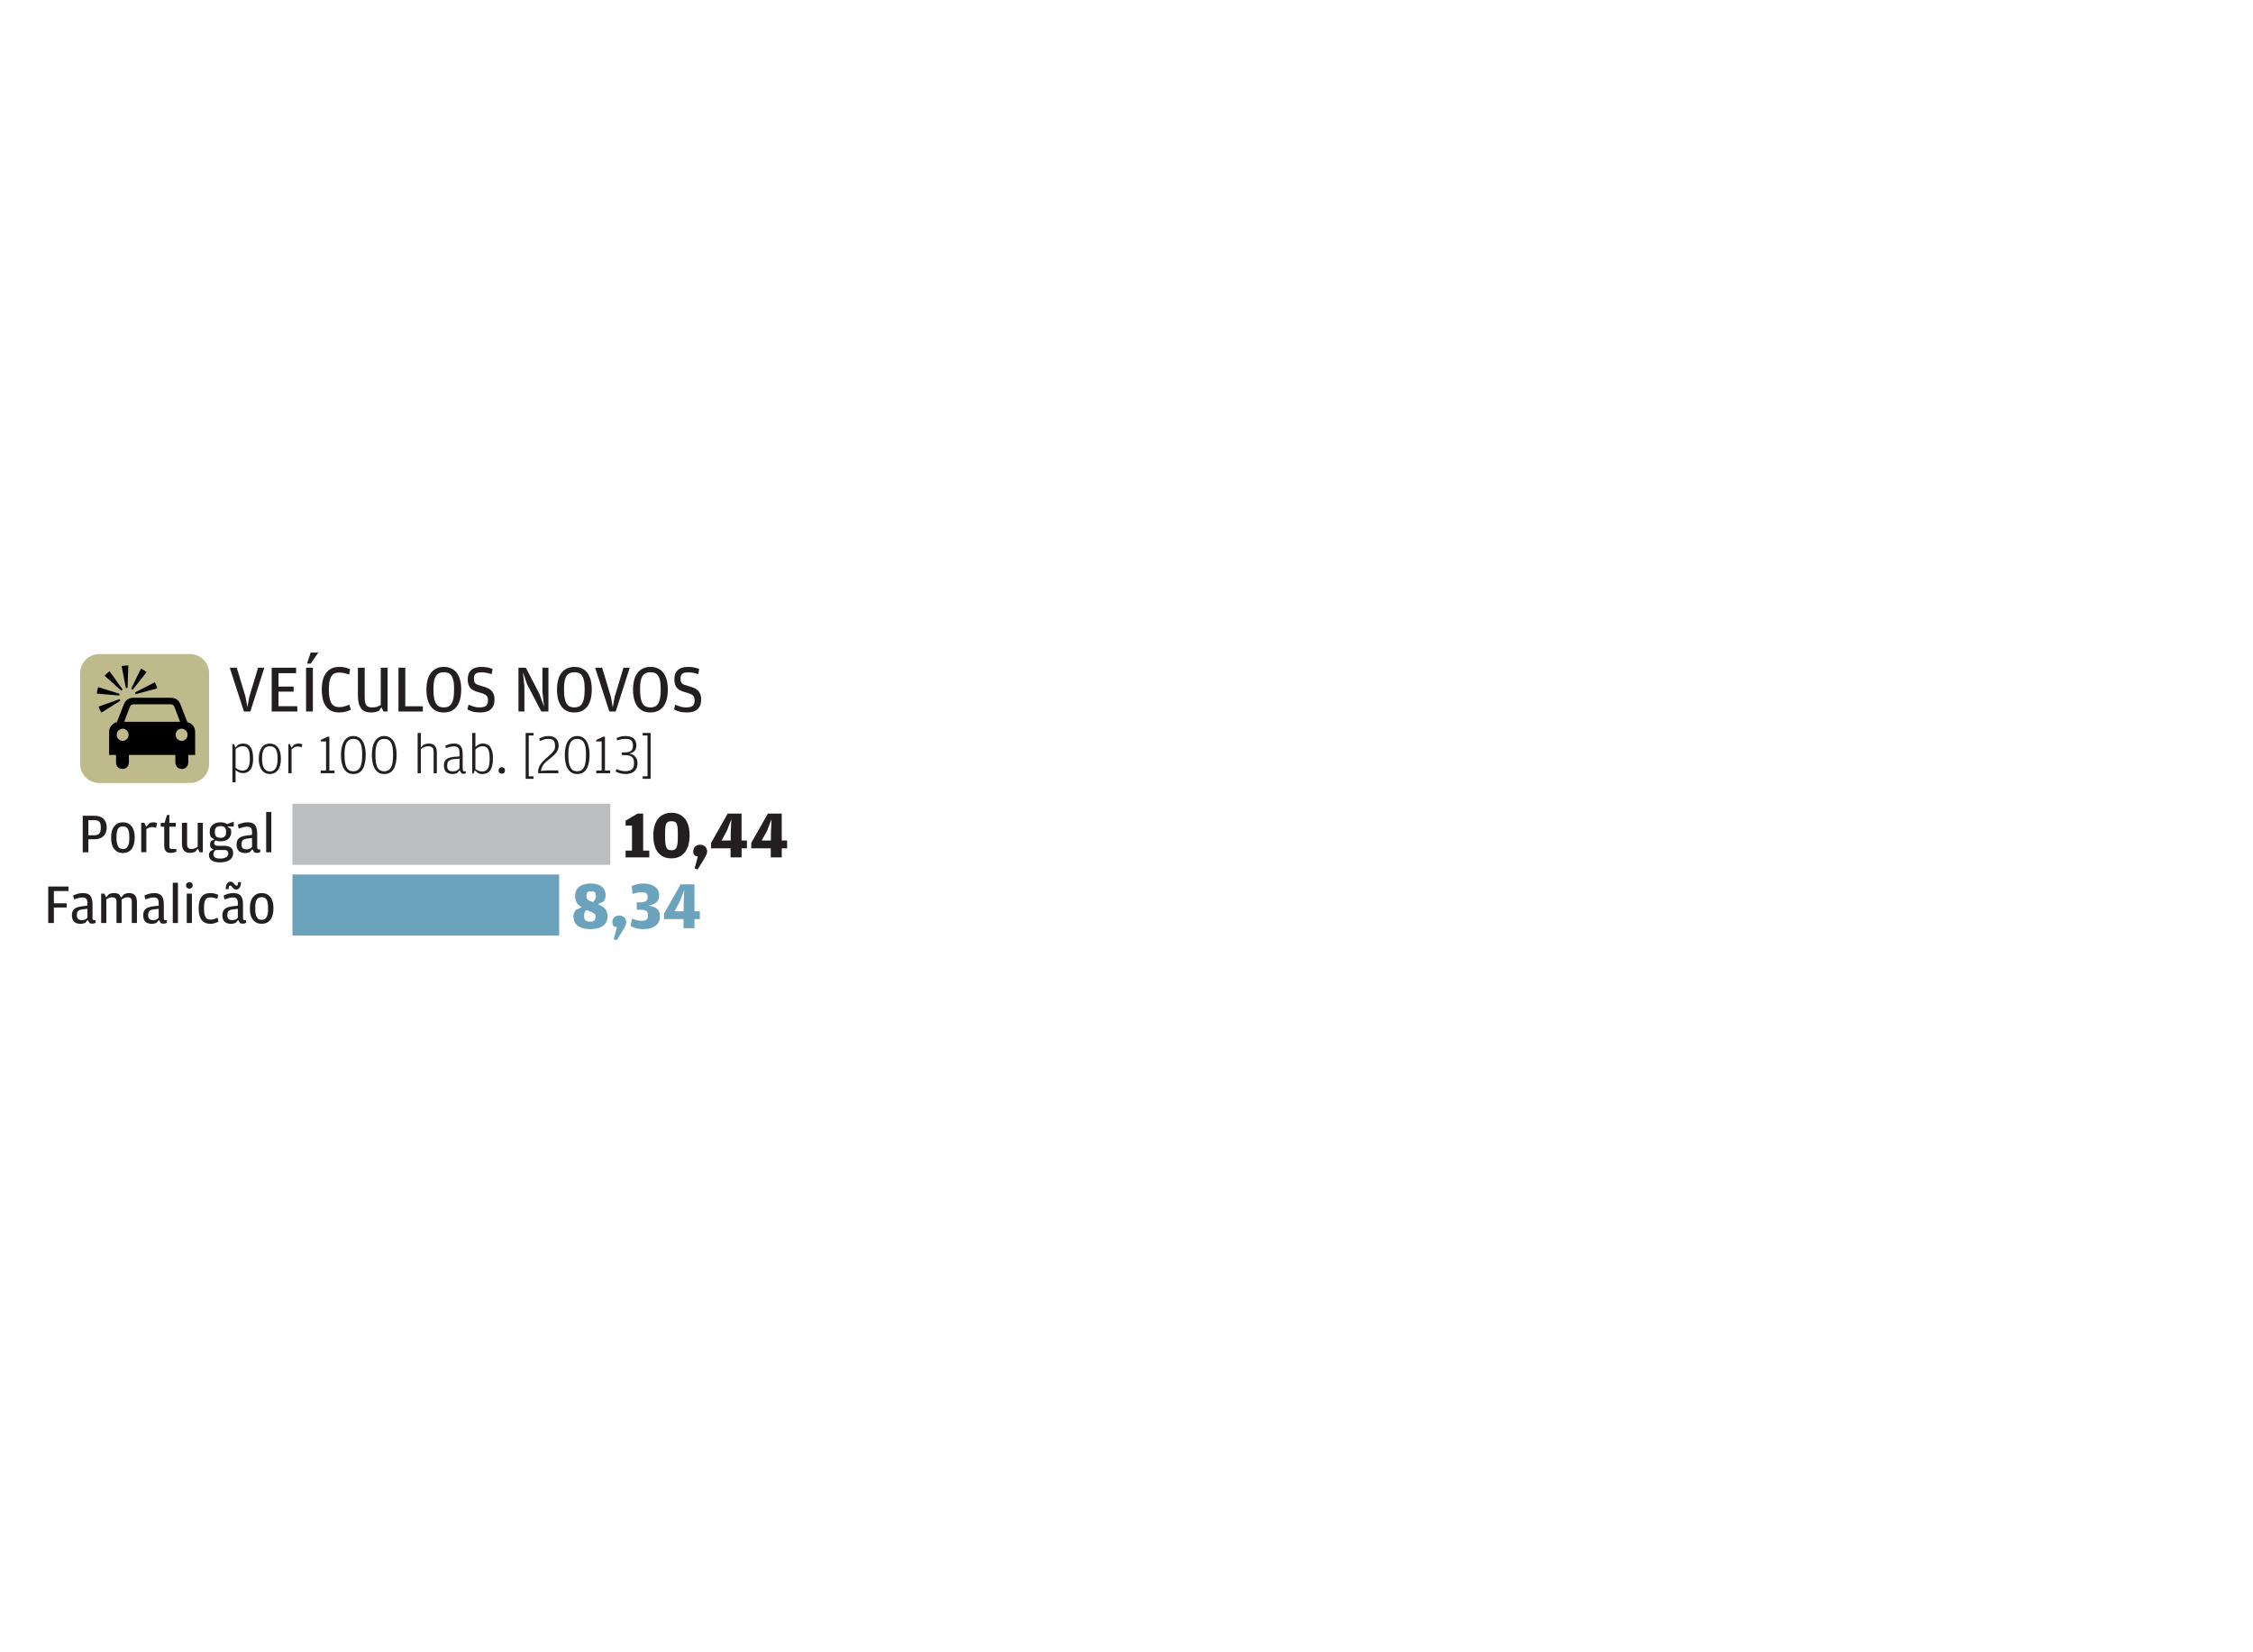 <?xml version="1.0" encoding="utf-8"?>
<!-- Generator: Adobe Illustrator 14.0.0, SVG Export Plug-In  -->
<!DOCTYPE svg PUBLIC "-//W3C//DTD SVG 1.1//EN" "http://www.w3.org/Graphics/SVG/1.1/DTD/svg11.dtd">
<svg version="1.1"
	 xmlns="http://www.w3.org/2000/svg" xmlns:xlink="http://www.w3.org/1999/xlink" xmlns:a="http://ns.adobe.com/AdobeSVGViewerExtensions/3.0/"
	 x="0px" y="0px" width="750px" height="550px" viewBox="-16.052 -217.218 750 550"
	 enable-background="new -16.052 -217.218 750 550" xml:space="preserve">
<defs>
</defs>
<g>
	<g>
		<path fill="#231F20" d="M60.428,5.043h2.331l2.913,9.656l0.627,3.516l0.649-3.516l2.913-9.656h2.083l-4.661,14.583h-2.127
			L60.428,5.043z"/>
		<path fill="#231F20" d="M74.388,5.043h8.131v1.813H76.65v4.459h5.042v1.681H76.65v4.861h6.274v1.769h-8.536V5.043z"/>
		<path fill="#231F20" d="M85.835,5.043h2.263v14.583h-2.263V5.043z M87.362,0h2.554l-2.532,3.675h-1.231L87.362,0z"/>
		<path fill="#231F20" d="M94.137,19.359c-0.741-0.39-1.339-0.926-1.792-1.616c-0.456-0.685-0.786-1.495-0.986-2.428
			s-0.303-1.94-0.303-3.016s0.109-2.071,0.325-2.99c0.217-0.919,0.558-1.714,1.021-2.385c0.463-0.675,1.063-1.2,1.801-1.579
			c0.74-0.383,1.641-0.572,2.702-0.572c0.76,0,1.422,0.069,1.981,0.211c0.56,0.142,1.094,0.325,1.603,0.55l-0.27,1.769
			c-0.343-0.102-0.657-0.193-0.941-0.27c-0.284-0.073-0.562-0.139-0.828-0.201c-0.27-0.058-0.54-0.102-0.808-0.135
			c-0.268-0.029-0.56-0.043-0.873-0.043c-0.478,0-0.919,0.076-1.324,0.222c-0.401,0.149-0.753,0.423-1.052,0.82
			c-0.299,0.394-0.534,0.93-0.706,1.601c-0.171,0.671-0.257,1.524-0.257,2.553v0.718c0,1.062,0.079,1.951,0.235,2.666
			c0.157,0.718,0.379,1.291,0.671,1.725c0.292,0.434,0.645,0.744,1.064,0.93s0.89,0.281,1.411,0.281c0.359,0,0.68-0.022,0.963-0.065
			c0.285-0.047,0.558-0.106,0.818-0.182c0.261-0.073,0.523-0.165,0.784-0.266c0.261-0.106,0.549-0.219,0.862-0.336l0.492,1.699
			c-0.521,0.256-1.101,0.474-1.736,0.653c-0.634,0.179-1.354,0.266-2.162,0.266C95.776,19.939,94.877,19.746,94.137,19.359z"/>
		<path fill="#231F20" d="M110.703,5.043h2.265v14.583h-1.39l-0.627-1.433l-0.897,1.233c-0.239,0.105-0.587,0.215-1.041,0.335
			c-0.456,0.121-0.99,0.179-1.603,0.179c-0.716,0-1.344-0.102-1.881-0.314c-0.538-0.208-0.985-0.543-1.344-1.006
			c-0.359-0.463-0.633-1.061-0.818-1.794c-0.186-0.729-0.281-1.612-0.281-2.644V5.043h2.264v9.762c0,0.689,0.043,1.258,0.133,1.707
			c0.089,0.448,0.235,0.798,0.436,1.053c0.2,0.256,0.459,0.434,0.78,0.537c0.321,0.105,0.704,0.16,1.148,0.16
			c0.671,0,1.224-0.084,1.663-0.248c0.438-0.164,0.837-0.35,1.192-0.562V5.043z"/>
		<path fill="#231F20" d="M116.596,5.043h2.265v12.836h5.846v1.747h-8.11V5.043z"/>
		<path fill="#231F20" d="M129.063,19.381c-0.724-0.376-1.32-0.901-1.791-1.579c-0.47-0.682-0.819-1.488-1.043-2.421
			c-0.224-0.934-0.335-1.962-0.335-3.082c0-1.09,0.115-2.097,0.347-3.023c0.231-0.926,0.587-1.721,1.065-2.384
			c0.477-0.667,1.083-1.186,1.813-1.557c0.731-0.376,1.592-0.562,2.577-0.562c0.986,0,1.845,0.182,2.578,0.547
			c0.729,0.368,1.331,0.879,1.801,1.535c0.47,0.66,0.822,1.448,1.054,2.363c0.232,0.918,0.347,1.932,0.347,3.038
			c0,1.163-0.115,2.22-0.347,3.168c-0.231,0.952-0.583,1.758-1.054,2.422c-0.47,0.664-1.074,1.181-1.813,1.546
			c-0.74,0.364-1.612,0.547-2.611,0.547C130.652,19.939,129.789,19.753,129.063,19.381z M133.188,17.97
			c0.424-0.193,0.78-0.518,1.063-0.974c0.282-0.452,0.498-1.046,0.64-1.776c0.14-0.733,0.211-1.634,0.211-2.706v-0.762
			c0-0.956-0.071-1.762-0.211-2.425c-0.142-0.663-0.357-1.204-0.64-1.623c-0.283-0.416-0.639-0.715-1.063-0.893
			c-0.427-0.179-0.93-0.271-1.514-0.271c-1.15,0-2.009,0.405-2.576,1.208c-0.567,0.806-0.852,2.169-0.852,4.095v0.737
			c0,1.072,0.075,1.973,0.224,2.694c0.147,0.722,0.371,1.309,0.662,1.754c0.29,0.448,0.649,0.766,1.074,0.952
			s0.922,0.281,1.49,0.281C132.265,18.262,132.761,18.163,133.188,17.97z"/>
		<path fill="#231F20" d="M141.265,19.633c-0.673-0.208-1.247-0.445-1.727-0.708l0.403-1.583c0.627,0.266,1.214,0.489,1.76,0.66
			c0.545,0.172,1.168,0.259,1.871,0.259c0.955,0,1.665-0.167,2.127-0.496c0.463-0.328,0.697-0.955,0.697-1.885
			c0-0.357-0.044-0.664-0.124-0.918c-0.084-0.255-0.225-0.478-0.427-0.675c-0.2-0.193-0.478-0.365-0.828-0.514
			c-0.352-0.149-0.804-0.299-1.356-0.449c-0.657-0.182-1.236-0.375-1.736-0.583c-0.5-0.211-0.919-0.481-1.255-0.809
			c-0.335-0.329-0.59-0.737-0.762-1.222c-0.171-0.488-0.259-1.09-0.259-1.808c0-1.346,0.387-2.371,1.156-3.074
			c0.77-0.704,1.878-1.054,3.326-1.054c0.897,0,1.632,0.065,2.206,0.2c0.576,0.135,1.101,0.307,1.581,0.518l-0.313,1.699
			c-0.299-0.088-0.571-0.171-0.819-0.244c-0.246-0.077-0.496-0.139-0.75-0.19c-0.253-0.055-0.53-0.094-0.83-0.124
			c-0.299-0.029-0.634-0.044-1.008-0.044c-0.88,0-1.515,0.153-1.905,0.459c-0.386,0.306-0.582,0.853-0.582,1.644
			c0,0.376,0.035,0.683,0.1,0.93c0.069,0.248,0.201,0.46,0.394,0.638c0.195,0.179,0.469,0.339,0.82,0.481
			c0.354,0.142,0.813,0.288,1.382,0.438c0.646,0.164,1.222,0.354,1.732,0.573c0.509,0.215,0.945,0.492,1.304,0.828
			c0.359,0.335,0.636,0.748,0.832,1.232c0.195,0.485,0.293,1.079,0.293,1.779c0,1.437-0.397,2.52-1.188,3.25
			c-0.792,0.733-1.957,1.098-3.496,1.098C142.811,19.939,141.936,19.837,141.265,19.633z"/>
		<path fill="#231F20" d="M156.544,5.043h2.465l4.502,8.715l1.546,4.233l-0.538-4.93V5.043h1.995v14.583h-2.375l-4.728-9.073
			l-1.39-4.011l0.494,4.661v8.423h-1.971V5.043z"/>
		<path fill="#231F20" d="M172.528,19.381c-0.724-0.376-1.322-0.901-1.792-1.579c-0.471-0.682-0.817-1.488-1.043-2.421
			c-0.222-0.934-0.335-1.962-0.335-3.082c0-1.09,0.117-2.097,0.347-3.023c0.233-0.926,0.587-1.721,1.064-2.384
			c0.478-0.667,1.083-1.186,1.816-1.557c0.731-0.376,1.59-0.562,2.576-0.562s1.843,0.182,2.576,0.547
			c0.731,0.368,1.333,0.879,1.803,1.535c0.471,0.66,0.823,1.448,1.052,2.363c0.233,0.918,0.348,1.932,0.348,3.038
			c0,1.163-0.115,2.22-0.348,3.168c-0.229,0.952-0.582,1.758-1.052,2.422c-0.47,0.664-1.074,1.181-1.814,1.546
			c-0.74,0.364-1.61,0.547-2.611,0.547C174.116,19.939,173.252,19.753,172.528,19.381z M176.65,17.97
			c0.427-0.193,0.781-0.518,1.065-0.974c0.283-0.452,0.496-1.046,0.639-1.776c0.142-0.733,0.211-1.634,0.211-2.706v-0.762
			c0-0.956-0.069-1.762-0.211-2.425c-0.143-0.663-0.356-1.204-0.639-1.623c-0.284-0.416-0.638-0.715-1.065-0.893
			c-0.427-0.179-0.93-0.271-1.513-0.271c-1.148,0-2.009,0.405-2.574,1.208c-0.569,0.806-0.854,2.169-0.854,4.095v0.737
			c0,1.072,0.077,1.973,0.226,2.694c0.148,0.722,0.369,1.309,0.66,1.754c0.292,0.448,0.649,0.766,1.076,0.952
			c0.425,0.186,0.923,0.281,1.49,0.281S176.224,18.163,176.65,17.97z"/>
		<path fill="#231F20" d="M182.063,5.043h2.33l2.91,9.656l0.629,3.516l0.649-3.516l2.912-9.656h2.085l-4.66,14.583h-2.129
			L182.063,5.043z"/>
		<path fill="#231F20" d="M197.844,19.381c-0.724-0.376-1.32-0.901-1.791-1.579c-0.471-0.682-0.819-1.488-1.043-2.421
			c-0.224-0.934-0.335-1.962-0.335-3.082c0-1.09,0.114-2.097,0.346-3.023c0.232-0.926,0.587-1.721,1.065-2.384
			c0.478-0.667,1.083-1.186,1.814-1.557c0.731-0.376,1.592-0.562,2.576-0.562c0.986,0,1.845,0.182,2.578,0.547
			c0.729,0.368,1.331,0.879,1.802,1.535c0.47,0.66,0.822,1.448,1.053,2.363c0.232,0.918,0.347,1.932,0.347,3.038
			c0,1.163-0.115,2.22-0.347,3.168c-0.231,0.952-0.583,1.758-1.053,2.422c-0.471,0.664-1.074,1.181-1.813,1.546
			c-0.74,0.364-1.611,0.547-2.61,0.547C199.432,19.939,198.57,19.753,197.844,19.381z M201.969,17.97
			c0.424-0.193,0.78-0.518,1.063-0.974c0.282-0.452,0.498-1.046,0.64-1.776c0.141-0.733,0.212-1.634,0.212-2.706v-0.762
			c0-0.956-0.071-1.762-0.212-2.425c-0.142-0.663-0.357-1.204-0.64-1.623c-0.283-0.416-0.639-0.715-1.063-0.893
			c-0.427-0.179-0.93-0.271-1.514-0.271c-1.15,0-2.009,0.405-2.576,1.208c-0.567,0.806-0.852,2.169-0.852,4.095v0.737
			c0,1.072,0.075,1.973,0.224,2.694c0.148,0.722,0.37,1.309,0.662,1.754c0.29,0.448,0.649,0.766,1.074,0.952
			c0.425,0.186,0.923,0.281,1.49,0.281C201.046,18.262,201.542,18.163,201.969,17.97z"/>
		<path fill="#231F20" d="M210.046,19.633c-0.673-0.208-1.248-0.445-1.727-0.708l0.403-1.583c0.627,0.266,1.214,0.489,1.759,0.66
			c0.545,0.172,1.168,0.259,1.871,0.259c0.955,0,1.665-0.167,2.128-0.496c0.463-0.328,0.696-0.955,0.696-1.885
			c0-0.357-0.044-0.664-0.124-0.918c-0.084-0.255-0.224-0.478-0.426-0.675c-0.201-0.193-0.478-0.365-0.828-0.514
			c-0.352-0.149-0.804-0.299-1.356-0.449c-0.657-0.182-1.236-0.375-1.736-0.583c-0.5-0.211-0.919-0.481-1.254-0.809
			c-0.335-0.329-0.591-0.737-0.762-1.222c-0.171-0.488-0.259-1.09-0.259-1.808c0-1.346,0.387-2.371,1.156-3.074
			c0.769-0.704,1.878-1.054,3.326-1.054c0.896,0,1.632,0.065,2.206,0.2c0.576,0.135,1.102,0.307,1.581,0.518l-0.313,1.699
			c-0.299-0.088-0.571-0.171-0.819-0.244c-0.246-0.077-0.496-0.139-0.749-0.19c-0.254-0.055-0.531-0.094-0.83-0.124
			c-0.299-0.029-0.634-0.044-1.008-0.044c-0.881,0-1.515,0.153-1.906,0.459c-0.386,0.306-0.582,0.853-0.582,1.644
			c0,0.376,0.035,0.683,0.101,0.93c0.069,0.248,0.2,0.46,0.394,0.638c0.195,0.179,0.469,0.339,0.82,0.481
			c0.354,0.142,0.813,0.288,1.382,0.438c0.646,0.164,1.222,0.354,1.732,0.573c0.508,0.215,0.944,0.492,1.303,0.828
			s0.636,0.748,0.832,1.232c0.195,0.485,0.293,1.079,0.293,1.779c0,1.437-0.397,2.52-1.189,3.25
			c-0.792,0.733-1.956,1.098-3.495,1.098C211.592,19.939,210.717,19.837,210.046,19.633z"/>
		<path fill="#231F20" d="M63.215,30.678c0.248-0.098,0.506-0.19,0.774-0.27s0.582-0.12,0.943-0.12c1.057,0,1.871,0.412,2.436,1.24
			c0.566,0.828,0.85,2.097,0.85,3.8c0,1.63-0.305,2.841-0.916,3.625c-0.609,0.784-1.411,1.174-2.407,1.174
			c-0.585,0-1.083-0.109-1.495-0.325c-0.409-0.219-0.751-0.445-1.025-0.682v4.07h-1.064V30.474h0.521l0.485,1.159L63.215,30.678z
			 M62.766,38.66c0.149,0.106,0.324,0.208,0.523,0.299c0.199,0.095,0.417,0.171,0.654,0.233c0.235,0.062,0.496,0.095,0.784,0.095
			c0.746,0,1.331-0.292,1.754-0.879c0.423-0.583,0.634-1.579,0.634-2.986V35.16c0-0.759-0.049-1.393-0.149-1.904
			c-0.099-0.51-0.248-0.919-0.448-1.222c-0.197-0.306-0.441-0.525-0.726-0.656c-0.288-0.128-0.624-0.193-1.01-0.193
			c-0.473,0-0.89,0.073-1.251,0.223c-0.36,0.149-0.747,0.386-1.156,0.711v6.253C62.487,38.46,62.617,38.555,62.766,38.66z"/>
		<path fill="#231F20" d="M72.272,40.097c-0.452-0.215-0.84-0.54-1.163-0.97c-0.323-0.43-0.575-0.958-0.755-1.597
			c-0.179-0.634-0.27-1.36-0.27-2.184c0-0.832,0.095-1.568,0.281-2.202c0.186-0.635,0.441-1.164,0.762-1.586
			c0.325-0.423,0.711-0.74,1.166-0.952c0.454-0.212,0.954-0.317,1.499-0.317c0.534,0,1.027,0.105,1.48,0.317
			c0.454,0.211,0.841,0.529,1.165,0.952c0.321,0.423,0.573,0.944,0.753,1.568c0.18,0.624,0.271,1.346,0.271,2.166
			c0,1.692-0.333,2.972-1,3.836c-0.663,0.864-1.553,1.298-2.671,1.298C73.231,40.425,72.727,40.316,72.272,40.097z M74.821,39.343
			c0.313-0.15,0.583-0.387,0.817-0.708c0.229-0.325,0.408-0.744,0.532-1.262c0.124-0.518,0.188-1.141,0.188-1.878v-0.241
			c0-0.784-0.061-1.437-0.177-1.951c-0.12-0.518-0.292-0.934-0.516-1.251c-0.225-0.317-0.498-0.543-0.815-0.674
			c-0.319-0.128-0.671-0.193-1.06-0.193c-0.399,0-0.758,0.065-1.078,0.193c-0.317,0.131-0.59,0.354-0.814,0.664
			c-0.225,0.313-0.399,0.722-0.523,1.232c-0.126,0.51-0.19,1.138-0.19,1.886v0.244c0,0.758,0.066,1.404,0.197,1.933
			s0.313,0.959,0.543,1.287c0.233,0.328,0.506,0.569,0.824,0.719c0.321,0.149,0.667,0.226,1.041,0.226S74.509,39.492,74.821,39.343z
			"/>
		<path fill="#231F20" d="M81.903,30.642c0.25-0.113,0.485-0.197,0.711-0.263c0.223-0.062,0.459-0.091,0.708-0.091
			c0.299,0,0.554,0.026,0.766,0.073c0.212,0.051,0.379,0.106,0.505,0.168l-0.225,1.01c-0.211-0.087-0.414-0.153-0.605-0.197
			c-0.193-0.043-0.441-0.065-0.738-0.065c-0.425,0-0.788,0.091-1.092,0.27c-0.307,0.183-0.613,0.405-0.924,0.664v7.954h-1.065
			v-9.689h0.523l0.503,1.178L81.903,30.642z"/>
		<path fill="#231F20" d="M90.696,39.27h1.792v-9.692h-1.792v-0.485l2.259-1.083h0.635v11.26h1.717v0.894h-4.611V39.27z"/>
		<path fill="#231F20" d="M99.712,39.969c-0.51-0.306-0.933-0.736-1.269-1.291c-0.335-0.554-0.583-1.222-0.745-2.006
			c-0.163-0.784-0.243-1.655-0.243-2.615c0-0.933,0.083-1.783,0.251-2.549c0.167-0.765,0.423-1.426,0.766-1.976
			c0.343-0.554,0.771-0.984,1.288-1.291c0.518-0.303,1.123-0.456,1.819-0.456c0.686,0,1.287,0.149,1.803,0.448
			c0.516,0.299,0.946,0.722,1.289,1.269c0.341,0.547,0.596,1.204,0.766,1.969c0.168,0.766,0.251,1.615,0.251,2.549
			c0,2.052-0.333,3.635-0.999,4.74c-0.667,1.108-1.715,1.663-3.147,1.663C100.834,40.425,100.223,40.272,99.712,39.969z
			 M103.793,38.27c0.479-0.838,0.719-2.224,0.719-4.164v-0.372c0-1.728-0.234-2.994-0.701-3.792
			c-0.466-0.802-1.216-1.203-2.25-1.203c-1.021,0-1.763,0.412-2.229,1.24c-0.467,0.824-0.7,2.104-0.7,3.829v0.354
			c0,0.97,0.059,1.798,0.177,2.479c0.119,0.682,0.299,1.24,0.542,1.667c0.243,0.431,0.551,0.741,0.924,0.934
			c0.373,0.193,0.81,0.288,1.306,0.288C102.577,39.528,103.315,39.109,103.793,38.27z"/>
		<path fill="#231F20" d="M109.999,39.969c-0.51-0.306-0.933-0.736-1.269-1.291s-0.583-1.222-0.746-2.006
			c-0.163-0.784-0.243-1.655-0.243-2.615c0-0.933,0.084-1.783,0.251-2.549c0.168-0.765,0.423-1.426,0.766-1.976
			c0.343-0.554,0.771-0.984,1.287-1.291c0.518-0.303,1.123-0.456,1.819-0.456c0.686,0,1.287,0.149,1.803,0.448
			c0.516,0.299,0.946,0.722,1.29,1.269c0.341,0.547,0.596,1.204,0.765,1.969c0.168,0.766,0.252,1.615,0.252,2.549
			c0,2.052-0.334,3.635-0.999,4.74c-0.667,1.108-1.716,1.663-3.147,1.663C111.121,40.425,110.51,40.272,109.999,39.969z
			 M114.08,38.27c0.479-0.838,0.718-2.224,0.718-4.164v-0.372c0-1.728-0.233-2.994-0.7-3.792c-0.467-0.802-1.216-1.203-2.25-1.203
			c-1.021,0-1.763,0.412-2.23,1.24c-0.466,0.824-0.7,2.104-0.7,3.829v0.354c0,0.97,0.059,1.798,0.177,2.479
			c0.118,0.682,0.299,1.24,0.541,1.667c0.243,0.431,0.551,0.741,0.924,0.934c0.373,0.193,0.81,0.288,1.306,0.288
			C112.864,39.528,113.602,39.109,114.08,38.27z"/>
		<path fill="#231F20" d="M124.041,40.163h-1.065V26.758h1.065v4.875l0.802-0.896c0.212-0.103,0.471-0.201,0.775-0.299
			c0.307-0.099,0.683-0.149,1.131-0.149c0.384,0,0.736,0.051,1.054,0.157s0.591,0.277,0.822,0.514
			c0.229,0.237,0.411,0.547,0.542,0.926c0.131,0.379,0.197,0.85,0.197,1.408v6.87h-1.064V33.07c0-0.722-0.161-1.218-0.478-1.484
			c-0.317-0.27-0.726-0.401-1.221-0.401c-0.562,0-1.028,0.087-1.401,0.259c-0.374,0.174-0.758,0.412-1.157,0.711V40.163z"/>
		<path fill="#231F20" d="M136.922,33.424c0-0.31-0.025-0.602-0.073-0.879c-0.051-0.273-0.142-0.507-0.271-0.7
			c-0.129-0.19-0.312-0.343-0.542-0.456c-0.23-0.113-0.533-0.168-0.904-0.168c-0.474,0-0.934,0.055-1.382,0.168
			c-0.449,0.113-0.908,0.248-1.382,0.412l-0.168-0.861c0.473-0.186,0.934-0.342,1.382-0.466c0.449-0.125,0.958-0.186,1.53-0.186
			c1.008,0,1.737,0.285,2.186,0.85c0.446,0.565,0.671,1.452,0.671,2.658v4.985c0,0.288,0.053,0.485,0.159,0.591
			s0.283,0.157,0.532,0.157h0.317l0.038,0.653c-0.077,0.04-0.179,0.076-0.31,0.113c-0.131,0.037-0.282,0.059-0.456,0.059
			c-0.25,0-0.481-0.044-0.693-0.131l-0.596-1.028l-0.895,0.97c-0.175,0.076-0.394,0.138-0.654,0.189
			c-0.261,0.047-0.535,0.073-0.823,0.073c-0.41,0-0.79-0.051-1.138-0.149c-0.35-0.098-0.651-0.259-0.906-0.474
			c-0.256-0.219-0.458-0.507-0.608-0.861c-0.149-0.354-0.222-0.794-0.222-1.316c0-0.959,0.277-1.659,0.83-2.101
			c0.554-0.441,1.404-0.711,2.549-0.813l1.829-0.149V33.424z M136.922,35.291l-1.747,0.168c-0.83,0.076-1.43,0.266-1.802,0.569
			c-0.372,0.306-0.558,0.824-0.558,1.561v0.131c0,0.66,0.152,1.126,0.456,1.407c0.303,0.281,0.788,0.419,1.459,0.419
			c0.558,0,1.006-0.105,1.345-0.317c0.343-0.211,0.624-0.452,0.846-0.726V35.291z"/>
		<path fill="#231F20" d="M141.627,40.221h-0.487V26.758h1.065v4.668c0.273-0.273,0.616-0.532,1.028-0.773
			c0.41-0.245,0.915-0.365,1.511-0.365c1.02,0,1.827,0.394,2.418,1.185s0.888,2.038,0.888,3.745c0,0.934-0.082,1.725-0.244,2.378
			c-0.16,0.656-0.39,1.192-0.689,1.616c-0.299,0.423-0.667,0.732-1.101,0.926c-0.438,0.193-0.93,0.288-1.477,0.288
			c-0.31,0-0.583-0.029-0.82-0.083c-0.237-0.055-0.423-0.11-0.562-0.161l-1.156-0.988L141.627,40.221z M142.206,38.745
			c0.324,0.251,0.664,0.452,1.018,0.609c0.355,0.153,0.751,0.233,1.185,0.233c0.423,0,0.795-0.073,1.113-0.215
			c0.317-0.143,0.582-0.379,0.793-0.711c0.211-0.328,0.37-0.762,0.476-1.298c0.105-0.532,0.16-1.192,0.16-1.977v-0.262
			c0-0.784-0.059-1.433-0.17-1.943c-0.111-0.507-0.271-0.912-0.476-1.204c-0.204-0.292-0.452-0.496-0.737-0.617
			c-0.288-0.117-0.598-0.175-0.933-0.175c-0.312,0-0.594,0.033-0.85,0.102s-0.479,0.157-0.673,0.259
			c-0.193,0.109-0.363,0.222-0.512,0.347c-0.15,0.124-0.281,0.244-0.394,0.354V38.745z"/>
		<path fill="#231F20" d="M150.235,40.035c-0.212-0.201-0.317-0.463-0.317-0.788c0-0.321,0.105-0.587,0.317-0.791
			c0.211-0.205,0.459-0.31,0.746-0.31c0.299,0,0.554,0.105,0.766,0.31c0.211,0.204,0.317,0.47,0.317,0.791
			c0,0.325-0.106,0.587-0.317,0.788c-0.212,0.197-0.467,0.295-0.766,0.295C150.695,40.331,150.447,40.232,150.235,40.035z"/>
		<path fill="#231F20" d="M158.936,26.758h2.631v0.843h-1.606v13.591h1.606v0.838h-2.631V26.758z"/>
		<path fill="#231F20" d="M163.097,39.138l0.113-0.449c0.113-0.438,0.281-0.842,0.503-1.214c0.226-0.373,0.479-0.722,0.766-1.047
			c0.288-0.321,0.594-0.631,0.924-0.923c0.33-0.292,0.657-0.583,0.981-0.868c0.373-0.324,0.702-0.62,0.99-0.886
			c0.284-0.27,0.528-0.529,0.728-0.784c0.199-0.255,0.352-0.518,0.458-0.784c0.105-0.27,0.158-0.565,0.158-0.89V31.09
			c0-0.46-0.043-0.839-0.131-1.138c-0.086-0.299-0.225-0.54-0.41-0.718c-0.186-0.183-0.423-0.31-0.711-0.383
			c-0.285-0.077-0.62-0.113-1.006-0.113c-0.586,0-1.091,0.073-1.514,0.215c-0.423,0.142-0.833,0.306-1.232,0.492l-0.279-0.802
			c0.188-0.099,0.383-0.201,0.589-0.307c0.204-0.105,0.434-0.2,0.689-0.281c0.255-0.08,0.536-0.146,0.84-0.197
			c0.305-0.047,0.651-0.073,1.038-0.073c0.609,0,1.125,0.087,1.55,0.259c0.423,0.175,0.764,0.412,1.025,0.711
			c0.262,0.299,0.452,0.646,0.57,1.036c0.119,0.394,0.177,0.806,0.177,1.244c0,0.485-0.08,0.922-0.242,1.316
			c-0.163,0.391-0.381,0.759-0.654,1.102s-0.595,0.667-0.959,0.981c-0.368,0.31-0.764,0.634-1.187,0.97
			c-0.374,0.284-0.712,0.562-1.017,0.831c-0.305,0.266-0.576,0.543-0.812,0.828c-0.237,0.288-0.439,0.595-0.609,0.926
			c-0.167,0.329-0.288,0.7-0.363,1.112l-0.056,0.295l1.923-0.168h3.883v0.934h-6.722V39.138z"/>
		<path fill="#231F20" d="M174.226,39.969c-0.51-0.306-0.933-0.736-1.269-1.291c-0.337-0.554-0.587-1.222-0.748-2.006
			c-0.162-0.784-0.244-1.655-0.244-2.615c0-0.933,0.086-1.783,0.253-2.549c0.168-0.765,0.423-1.426,0.766-1.976
			c0.341-0.554,0.771-0.984,1.289-1.291c0.514-0.303,1.123-0.456,1.82-0.456c0.684,0,1.283,0.149,1.801,0.448
			c0.516,0.299,0.944,0.722,1.288,1.269c0.342,0.547,0.598,1.204,0.766,1.969s0.251,1.615,0.251,2.549
			c0,2.052-0.332,3.635-0.999,4.74c-0.664,1.108-1.714,1.663-3.143,1.663C175.345,40.425,174.736,40.272,174.226,39.969z
			 M178.304,38.27c0.48-0.838,0.72-2.224,0.72-4.164v-0.372c0-1.728-0.233-2.994-0.7-3.792c-0.467-0.802-1.218-1.203-2.25-1.203
			c-1.021,0-1.765,0.412-2.231,1.24c-0.467,0.824-0.7,2.104-0.7,3.829v0.354c0,0.97,0.059,1.798,0.177,2.479
			c0.119,0.682,0.299,1.24,0.542,1.667c0.242,0.431,0.55,0.741,0.924,0.934c0.374,0.193,0.808,0.288,1.307,0.288
			C177.088,39.528,177.825,39.109,178.304,38.27z"/>
		<path fill="#231F20" d="M182.44,39.27h1.792v-9.692h-1.792v-0.485l2.258-1.083h0.635v11.26h1.718v0.894h-4.611V39.27z"/>
		<path fill="#231F20" d="M190.281,40.163c-0.548-0.172-1.016-0.365-1.4-0.576l0.279-0.806c0.25,0.102,0.483,0.193,0.7,0.281
			c0.217,0.087,0.443,0.164,0.673,0.226c0.229,0.063,0.472,0.109,0.727,0.149c0.255,0.037,0.538,0.055,0.85,0.055
			c0.972,0,1.696-0.201,2.175-0.605c0.48-0.405,0.718-1.058,0.718-1.951v-0.189c0-0.97-0.244-1.648-0.736-2.035
			c-0.492-0.383-1.262-0.576-2.307-0.576h-1.026v-0.897h0.766c0.56,0,1.027-0.04,1.4-0.12c0.372-0.083,0.671-0.211,0.897-0.383
			c0.223-0.175,0.385-0.405,0.485-0.692c0.099-0.285,0.15-0.627,0.15-1.025v-0.131c0-0.412-0.048-0.755-0.143-1.028
			c-0.091-0.273-0.24-0.496-0.446-0.664c-0.206-0.167-0.471-0.284-0.793-0.354c-0.325-0.069-0.722-0.102-1.196-0.102
			c-0.285,0-0.538,0.011-0.755,0.036c-0.219,0.026-0.427,0.059-0.627,0.103c-0.197,0.043-0.401,0.102-0.605,0.167
			c-0.206,0.069-0.427,0.142-0.664,0.215l-0.205-0.839c0.347-0.149,0.762-0.292,1.24-0.43c0.481-0.135,1.056-0.204,1.729-0.204
			c0.671,0,1.238,0.08,1.699,0.241c0.459,0.164,0.833,0.383,1.12,0.664c0.286,0.281,0.492,0.609,0.616,0.988
			c0.124,0.383,0.186,0.795,0.186,1.243c0,0.81-0.199,1.411-0.598,1.802c-0.397,0.394-0.97,0.693-1.717,0.904
			c0.848,0.175,1.51,0.536,1.989,1.083c0.479,0.55,0.72,1.291,0.72,2.224c0,0.521-0.087,0.999-0.262,1.426
			c-0.175,0.43-0.43,0.799-0.766,1.102c-0.335,0.306-0.743,0.543-1.221,0.711c-0.481,0.168-1.025,0.251-1.634,0.251
			C191.5,40.425,190.829,40.338,190.281,40.163z"/>
		<path fill="#231F20" d="M197.899,41.191h1.604V27.601h-1.604v-0.843h2.633V42.03h-2.633V41.191z"/>
	</g>
</g>
<path fill="#BFBA8B" d="M53.551,37.074c0,3.504-2.843,6.349-6.351,6.349H16.987c-3.508,0-6.35-2.844-6.35-6.349V6.859
	c0-3.508,2.842-6.352,6.35-6.352h30.213c3.508,0,6.351,2.844,6.351,6.352V37.074z"/>
<g>
	<g>
		<g>
			<g>
				<path fill="#231F20" d="M11.483,54.318h3.884c0.685,0,1.285,0.095,1.803,0.281c0.516,0.187,0.944,0.449,1.287,0.784
					c0.342,0.335,0.598,0.744,0.766,1.222c0.167,0.482,0.252,1.014,0.252,1.597c0,0.573-0.084,1.097-0.252,1.58
					c-0.167,0.477-0.419,0.893-0.753,1.239c-0.335,0.35-0.76,0.624-1.274,0.82c-0.516,0.201-1.122,0.3-1.816,0.3H13.37v4.332h-1.887
					V54.318z M15.246,60.817c0.818,0,1.398-0.187,1.738-0.562c0.341-0.372,0.512-1.007,0.512-1.903v-0.281
					c0-0.872-0.173-1.469-0.521-1.801c-0.347-0.328-0.935-0.496-1.765-0.496H13.37v5.043H15.246z"/>
				<path fill="#231F20" d="M21.987,65.418c-0.704-0.879-1.056-2.145-1.056-3.8c0-1.667,0.357-2.935,1.074-3.806
					c0.715-0.872,1.67-1.31,2.866-1.31c1.207,0,2.163,0.43,2.866,1.287c0.702,0.861,1.054,2.12,1.054,3.775
					c0,1.677-0.348,2.96-1.045,3.843c-0.698,0.887-1.655,1.327-2.875,1.327S22.689,66.297,21.987,65.418z M25.766,65.222
					c0.263-0.124,0.483-0.325,0.664-0.605c0.181-0.281,0.319-0.653,0.419-1.112c0.1-0.459,0.149-1.032,0.149-1.717v-0.3
					c0-0.708-0.047-1.298-0.141-1.765c-0.093-0.468-0.226-0.836-0.401-1.108c-0.175-0.274-0.396-0.467-0.662-0.58
					c-0.268-0.113-0.576-0.168-0.924-0.168s-0.656,0.051-0.924,0.157c-0.268,0.106-0.493,0.299-0.673,0.573s-0.317,0.638-0.41,1.09
					c-0.093,0.456-0.141,1.025-0.141,1.71v0.318c0,0.696,0.049,1.279,0.15,1.753c0.1,0.475,0.239,0.854,0.419,1.138
					c0.181,0.289,0.405,0.493,0.673,0.617c0.268,0.123,0.569,0.186,0.906,0.186C25.207,65.408,25.506,65.345,25.766,65.222z"/>
				<path fill="#231F20" d="M33.626,56.82c0.211-0.098,0.43-0.174,0.652-0.233c0.225-0.055,0.462-0.084,0.711-0.084
					c0.297,0,0.551,0.033,0.755,0.094c0.206,0.063,0.365,0.125,0.476,0.187l-0.317,1.568c-0.173-0.073-0.363-0.135-0.569-0.186
					c-0.206-0.051-0.47-0.077-0.793-0.077c-0.374,0-0.708,0.066-0.999,0.198c-0.292,0.131-0.582,0.295-0.868,0.495v7.691h-1.717
					v-9.784h1.044l0.634,1.327L33.626,56.82z"/>
				<path fill="#231F20" d="M39.107,66.061c-0.33-0.412-0.496-1.047-0.496-1.907v-6.192h-1.156v-1.272h1.269l0.821-2.634h0.784
					v2.634h2.129v1.272h-2.129v6.567c0,0.324,0.06,0.547,0.179,0.664c0.119,0.12,0.352,0.179,0.7,0.179h1.4l0.093,0.915
					c-0.25,0.099-0.538,0.189-0.868,0.27c-0.33,0.081-0.7,0.124-1.11,0.124C39.975,66.68,39.438,66.473,39.107,66.061z"/>
				<path fill="#231F20" d="M49.757,56.689h1.718v9.784h-1.063l-0.617-1.193l-0.84,1.024c-0.225,0.103-0.489,0.187-0.793,0.263
					c-0.306,0.073-0.651,0.113-1.038,0.113c-0.808,0-1.446-0.251-1.913-0.747c-0.467-0.5-0.7-1.291-0.7-2.37v-6.874h1.718v7.078
					c0,0.608,0.127,1.028,0.382,1.258c0.256,0.233,0.595,0.347,1.018,0.347c0.459,0,0.85-0.065,1.167-0.197
					c0.317-0.128,0.638-0.299,0.961-0.511V56.689z"/>
				<path fill="#231F20" d="M61.761,56.298v1.605h-2.202l1.214,0.784c0.037,0.139,0.071,0.273,0.102,0.412
					c0.031,0.135,0.047,0.311,0.047,0.521c0,0.598-0.1,1.102-0.299,1.513c-0.199,0.412-0.461,0.745-0.784,1
					c-0.325,0.255-0.704,0.434-1.14,0.54c-0.436,0.105-0.884,0.159-1.344,0.159c-0.647,0-1.196-0.098-1.643-0.299
					c-0.137,0.1-0.253,0.22-0.347,0.362c-0.093,0.142-0.14,0.313-0.14,0.51c0,0.613,0.405,0.919,1.214,0.919h2.147
					c0.971,0,1.709,0.2,2.212,0.602c0.505,0.397,0.757,1.01,0.757,1.834c0,0.54-0.113,1-0.335,1.39
					c-0.225,0.387-0.532,0.704-0.924,0.956c-0.392,0.248-0.854,0.43-1.382,0.55c-0.529,0.12-1.1,0.179-1.709,0.179
					c-1.22,0-2.14-0.211-2.764-0.635c-0.622-0.422-0.933-1.01-0.933-1.758c0-0.36,0.057-0.645,0.169-0.86
					c0.111-0.211,0.217-0.371,0.317-0.484l1.083-0.54c-0.337-0.102-0.623-0.277-0.858-0.532c-0.237-0.256-0.355-0.62-0.355-1.09
					c0-0.313,0.044-0.565,0.131-0.759c0.085-0.189,0.173-0.344,0.261-0.456l1.045-0.558l-1.12-0.711
					c-0.125-0.237-0.228-0.5-0.309-0.795c-0.08-0.292-0.12-0.617-0.12-0.978c0-0.598,0.104-1.102,0.317-1.506
					c0.211-0.401,0.49-0.729,0.839-0.977c0.348-0.251,0.734-0.427,1.157-0.532c0.423-0.105,0.854-0.161,1.29-0.161
					c0.846,0,1.573,0.193,2.184,0.58L61.761,56.298z M55.199,66.353c-0.131,0.229-0.195,0.506-0.195,0.831
					c0,0.471,0.177,0.819,0.531,1.047c0.355,0.222,0.924,0.334,1.708,0.334c0.91,0,1.588-0.164,2.037-0.483
					c0.447-0.325,0.671-0.704,0.671-1.143V66.83c0-0.313-0.093-0.572-0.279-0.787c-0.188-0.212-0.554-0.317-1.103-0.317h-2.837
					C55.507,65.915,55.331,66.123,55.199,66.353z M58.756,61.236c0.299-0.291,0.449-0.77,0.449-1.429v-0.241
					c0-0.598-0.149-1.046-0.449-1.346c-0.299-0.299-0.765-0.448-1.4-0.448c-0.66,0-1.14,0.149-1.438,0.448
					c-0.297,0.3-0.447,0.74-0.447,1.327v0.241c0,0.675,0.149,1.156,0.447,1.447c0.298,0.292,0.778,0.438,1.438,0.438
					C57.991,61.673,58.458,61.528,58.756,61.236z"/>
				<path fill="#231F20" d="M67.849,59.679c0-0.5-0.109-0.912-0.326-1.232c-0.219-0.324-0.633-0.485-1.242-0.485
					c-0.449,0-0.908,0.058-1.382,0.175c-0.472,0.121-0.978,0.27-1.512,0.459l-0.263-1.327c0.436-0.187,0.921-0.362,1.457-0.521
					c0.536-0.165,1.14-0.245,1.811-0.245c1.123,0,1.933,0.295,2.428,0.886c0.498,0.594,0.746,1.553,0.746,2.884v4.595
					c0,0.263,0.048,0.434,0.141,0.521c0.093,0.088,0.247,0.132,0.458,0.132h0.392l0.057,0.842c-0.101,0.073-0.241,0.146-0.421,0.212
					c-0.181,0.069-0.401,0.105-0.662,0.105c-0.151,0-0.303-0.011-0.454-0.028c-0.151-0.019-0.295-0.056-0.434-0.103l-0.7-1.083
					l-0.82,0.951c-0.188,0.088-0.417,0.161-0.691,0.223s-0.585,0.095-0.934,0.095c-0.374,0-0.731-0.051-1.074-0.149
					c-0.343-0.098-0.642-0.262-0.896-0.484c-0.255-0.227-0.458-0.515-0.607-0.868c-0.149-0.357-0.225-0.795-0.225-1.316
					c0-0.5,0.068-0.927,0.205-1.28c0.139-0.354,0.35-0.649,0.636-0.886c0.286-0.237,0.653-0.423,1.101-0.562
					c0.449-0.135,0.983-0.241,1.604-0.317l1.606-0.187V59.679z M67.849,61.732l-1.493,0.186c-0.709,0.073-1.22,0.245-1.532,0.504
					c-0.312,0.262-0.467,0.711-0.467,1.346v0.149c0,0.558,0.137,0.963,0.411,1.214c0.275,0.248,0.691,0.372,1.252,0.372
					c0.472,0,0.852-0.08,1.138-0.244c0.286-0.16,0.516-0.347,0.691-0.558V61.732z"/>
				<path fill="#231F20" d="M72.553,53.068h1.717v13.405h-1.717V53.068z"/>
			</g>
		</g>
		<g>
			<g>
				<path fill="#231F20" d="M192.201,65.921h2.128V57.59h-2.128v-1.637l3.965-2.352h1.882v12.321h2.039v2.266h-7.886V65.921z"/>
				<path fill="#231F20" d="M204.736,67.939c-0.755-0.372-1.378-0.897-1.871-1.568c-0.493-0.672-0.855-1.477-1.087-2.418
					c-0.231-0.944-0.346-1.973-0.346-3.092c0-1.076,0.118-2.075,0.357-2.994c0.239-0.916,0.609-1.714,1.109-2.385
					c0.501-0.67,1.132-1.2,1.895-1.579c0.76-0.379,1.657-0.573,2.689-0.573c1.043,0,1.947,0.193,2.709,0.573s1.39,0.904,1.881,1.568
					c0.494,0.664,0.857,1.451,1.087,2.363c0.233,0.912,0.348,1.904,0.348,2.979c0,1.123-0.12,2.151-0.359,3.093
					c-0.239,0.94-0.609,1.754-1.108,2.433c-0.5,0.677-1.13,1.209-1.893,1.589c-0.763,0.383-1.667,0.573-2.711,0.573
					C206.392,68.5,205.491,68.314,204.736,67.939z M208.467,65.63c0.27-0.116,0.485-0.339,0.649-0.66s0.284-0.77,0.359-1.346
					c0.075-0.572,0.111-1.316,0.111-2.229v-1.345c0-0.835-0.033-1.507-0.101-2.013c-0.067-0.511-0.188-0.904-0.359-1.189
					c-0.171-0.284-0.39-0.47-0.66-0.562c-0.27-0.087-0.605-0.135-1.008-0.135c-0.403,0-0.738,0.052-1.008,0.146
					c-0.27,0.099-0.485,0.289-0.649,0.573c-0.164,0.284-0.281,0.682-0.346,1.2c-0.069,0.515-0.102,1.189-0.102,2.027v1.32
					c0,0.911,0.037,1.656,0.113,2.232c0.073,0.571,0.197,1.021,0.369,1.342c0.171,0.32,0.394,0.539,0.66,0.648
					c0.27,0.113,0.598,0.168,0.988,0.168C207.869,65.809,208.197,65.75,208.467,65.63z"/>
				<path fill="#231F20" d="M215.188,71.836l1.053-3.941l-1.03-0.313c-0.104-0.12-0.213-0.296-0.325-0.529
					c-0.111-0.229-0.169-0.503-0.169-0.816c0-0.715,0.226-1.276,0.673-1.682c0.449-0.4,0.994-0.602,1.635-0.602
					s1.189,0.204,1.637,0.613c0.447,0.412,0.671,0.948,0.671,1.604c0,0.493-0.124,0.974-0.37,1.444
					c-0.247,0.471-0.535,0.966-0.863,1.492l-1.949,3.114L215.188,71.836z"/>
				<path fill="#231F20" d="M227.151,65.16h-6.496v-1.79l5.534-9.769h4.616v8.962h1.791v2.597h-1.791v3.027h-3.654V65.16z
					 M227.197,62.563v-2.398l0.201-4.683l-1.479,3.832l-1.769,3.249H227.197z"/>
				<path fill="#231F20" d="M240.527,65.16h-6.496v-1.79l5.534-9.769h4.616v8.962h1.791v2.597h-1.791v3.027h-3.654V65.16z
					 M240.572,62.563v-2.398l0.201-4.683l-1.479,3.832l-1.769,3.249H240.572z"/>
			</g>
		</g>
		<rect x="81.308" y="50.318" fill="#BBBDBF" width="105.81" height="20.333"/>
	</g>
</g>
<g>
	<g>
		<g>
			<g>
				<path fill="#231F20" d="M0,77.875h6.759v1.515H1.887v4.068h4.256v1.401H1.887v5.171H0V77.875z"/>
				<path fill="#231F20" d="M13.033,83.236c0-0.5-0.109-0.912-0.326-1.232c-0.219-0.324-0.633-0.485-1.242-0.485
					c-0.449,0-0.908,0.059-1.382,0.176c-0.473,0.12-0.978,0.27-1.512,0.459l-0.263-1.327c0.436-0.187,0.921-0.361,1.457-0.521
					c0.536-0.164,1.139-0.245,1.811-0.245c1.123,0,1.932,0.296,2.428,0.887c0.498,0.594,0.746,1.553,0.746,2.884v4.595
					c0,0.263,0.048,0.435,0.141,0.521c0.093,0.088,0.246,0.131,0.458,0.131h0.392l0.057,0.843c-0.101,0.073-0.241,0.146-0.421,0.212
					c-0.18,0.068-0.401,0.105-0.662,0.105c-0.151,0-0.302-0.011-0.454-0.029c-0.151-0.018-0.295-0.055-0.434-0.102l-0.7-1.083
					l-0.82,0.951c-0.188,0.088-0.417,0.161-0.691,0.223s-0.585,0.096-0.934,0.096c-0.374,0-0.731-0.052-1.074-0.15
					s-0.642-0.262-0.896-0.484c-0.255-0.227-0.458-0.515-0.607-0.868c-0.149-0.357-0.225-0.795-0.225-1.316
					c0-0.5,0.068-0.927,0.205-1.28c0.139-0.354,0.35-0.649,0.636-0.886c0.286-0.237,0.653-0.423,1.101-0.563
					c0.449-0.135,0.983-0.24,1.604-0.316l1.606-0.187V83.236z M13.033,85.289l-1.493,0.187c-0.709,0.072-1.22,0.244-1.532,0.503
					c-0.312,0.262-0.467,0.711-0.467,1.346v0.149c0,0.558,0.137,0.963,0.411,1.214c0.275,0.248,0.69,0.372,1.252,0.372
					c0.473,0,0.852-0.08,1.138-0.244c0.287-0.16,0.516-0.347,0.691-0.558V85.289z"/>
				<path fill="#231F20" d="M25.243,80.454c0.199-0.103,0.441-0.189,0.728-0.274c0.286-0.079,0.616-0.12,0.99-0.12
					c0.821,0,1.455,0.245,1.903,0.729c0.449,0.485,0.673,1.276,0.673,2.37v6.871h-1.718v-7.093c0-0.562-0.122-0.948-0.365-1.16
					c-0.242-0.211-0.582-0.317-1.017-0.317c-0.423,0-0.781,0.07-1.074,0.205c-0.292,0.138-0.6,0.313-0.924,0.524v7.841h-1.718
					v-7.093c0-0.562-0.128-0.948-0.383-1.16c-0.255-0.211-0.587-0.317-0.997-0.317c-0.399,0-0.751,0.063-1.056,0.186
					c-0.305,0.128-0.62,0.296-0.942,0.508v7.877h-1.718v-9.784h1.045l0.616,1.214l0.877-1.006c0.2-0.103,0.439-0.189,0.72-0.274
					c0.279-0.079,0.613-0.12,0.998-0.12c0.361,0,0.678,0.037,0.954,0.103c0.273,0.069,0.521,0.167,0.746,0.292l0.691,1.083
					L25.243,80.454z"/>
				<path fill="#231F20" d="M36.762,83.236c0-0.5-0.109-0.912-0.326-1.232c-0.219-0.324-0.632-0.485-1.242-0.485
					c-0.448,0-0.908,0.059-1.382,0.176c-0.473,0.12-0.978,0.27-1.511,0.459l-0.263-1.327c0.436-0.187,0.921-0.361,1.457-0.521
					c0.536-0.164,1.14-0.245,1.811-0.245c1.123,0,1.933,0.296,2.429,0.887c0.498,0.594,0.746,1.553,0.746,2.884v4.595
					c0,0.263,0.047,0.435,0.141,0.521c0.093,0.088,0.246,0.131,0.458,0.131h0.392l0.057,0.843c-0.101,0.073-0.241,0.146-0.421,0.212
					c-0.181,0.068-0.401,0.105-0.662,0.105c-0.151,0-0.303-0.011-0.454-0.029c-0.151-0.018-0.295-0.055-0.434-0.102l-0.7-1.083
					l-0.82,0.951c-0.188,0.088-0.417,0.161-0.691,0.223c-0.274,0.062-0.585,0.096-0.934,0.096c-0.374,0-0.731-0.052-1.074-0.15
					s-0.642-0.262-0.895-0.484c-0.255-0.227-0.458-0.515-0.607-0.868c-0.149-0.357-0.224-0.795-0.224-1.316
					c0-0.5,0.067-0.927,0.205-1.28c0.139-0.354,0.35-0.649,0.636-0.886c0.286-0.237,0.652-0.423,1.101-0.563
					c0.449-0.135,0.983-0.24,1.604-0.316l1.606-0.187V83.236z M36.762,85.289l-1.493,0.187c-0.709,0.072-1.22,0.244-1.531,0.503
					c-0.312,0.262-0.467,0.711-0.467,1.346v0.149c0,0.558,0.137,0.963,0.41,1.214c0.275,0.248,0.691,0.372,1.252,0.372
					c0.473,0,0.852-0.08,1.138-0.244c0.287-0.16,0.516-0.347,0.691-0.558V85.289z"/>
				<path fill="#231F20" d="M41.466,76.625h1.718V90.03h-1.718V76.625z"/>
				<path fill="#231F20" d="M46.209,78.288c-0.224-0.2-0.337-0.46-0.337-0.784c0-0.325,0.113-0.591,0.337-0.795
					s0.485-0.306,0.784-0.306c0.299,0,0.556,0.102,0.775,0.306c0.217,0.204,0.327,0.47,0.327,0.795c0,0.324-0.11,0.584-0.327,0.784
					c-0.219,0.197-0.476,0.299-0.775,0.299C46.694,78.586,46.433,78.485,46.209,78.288z M46.114,80.246h1.72v9.784h-1.72V80.246z"/>
				<path fill="#231F20" d="M51.063,88.994c-0.66-0.864-0.99-2.151-0.99-3.854c0-1.717,0.325-2.994,0.972-3.829
					c0.646-0.831,1.605-1.251,2.875-1.251c0.547,0,1.045,0.059,1.493,0.179c0.447,0.117,0.833,0.252,1.158,0.401l-0.262,1.306
					c-0.423-0.135-0.812-0.244-1.167-0.324c-0.354-0.081-0.726-0.125-1.11-0.125c-0.361,0-0.675,0.049-0.943,0.143
					c-0.268,0.092-0.492,0.267-0.673,0.521c-0.18,0.256-0.317,0.602-0.41,1.043c-0.093,0.441-0.141,1.014-0.141,1.721v0.3
					c0,0.718,0.048,1.316,0.141,1.786c0.093,0.475,0.233,0.847,0.419,1.128c0.188,0.28,0.414,0.474,0.682,0.586
					c0.269,0.113,0.576,0.168,0.925,0.168c0.448,0,0.85-0.058,1.203-0.178c0.356-0.117,0.738-0.271,1.149-0.456l0.281,1.298
					c-0.312,0.176-0.699,0.343-1.158,0.5c-0.461,0.156-0.99,0.237-1.586,0.237C52.674,90.292,51.722,89.858,51.063,88.994z"/>
				<path fill="#231F20" d="M63.123,83.236c0-0.5-0.109-0.912-0.326-1.232c-0.219-0.324-0.633-0.485-1.242-0.485
					c-0.449,0-0.908,0.059-1.382,0.176c-0.472,0.12-0.977,0.27-1.512,0.459l-0.262-1.327c0.436-0.187,0.92-0.361,1.457-0.521
					c0.536-0.164,1.14-0.245,1.811-0.245c1.123,0,1.933,0.296,2.429,0.887c0.498,0.594,0.746,1.553,0.746,2.884v4.595
					c0,0.263,0.047,0.435,0.141,0.521c0.093,0.088,0.246,0.131,0.458,0.131h0.392l0.056,0.843c-0.1,0.073-0.24,0.146-0.421,0.212
					c-0.18,0.068-0.401,0.105-0.661,0.105c-0.152,0-0.303-0.011-0.455-0.029c-0.151-0.018-0.297-0.055-0.434-0.102l-0.7-1.083
					l-0.82,0.951c-0.188,0.088-0.418,0.161-0.691,0.223s-0.585,0.096-0.933,0.096c-0.374,0-0.731-0.052-1.074-0.15
					c-0.343-0.099-0.642-0.262-0.896-0.484c-0.255-0.227-0.458-0.515-0.607-0.868c-0.149-0.357-0.224-0.795-0.224-1.316
					c0-0.5,0.067-0.927,0.204-1.28c0.139-0.354,0.35-0.649,0.637-0.886c0.286-0.237,0.652-0.423,1.101-0.563
					c0.448-0.135,0.983-0.24,1.604-0.316l1.606-0.187V83.236z M61.995,78.754c-0.169-0.103-0.341-0.245-0.514-0.431l-0.355-0.412
					c-0.111-0.124-0.203-0.215-0.27-0.27c-0.069-0.055-0.158-0.084-0.272-0.084c-0.348,0-0.521,0.343-0.521,1.028v0.186H59.09
					c0-0.82,0.157-1.447,0.467-1.878c0.312-0.427,0.673-0.641,1.083-0.641c0.25,0,0.458,0.047,0.625,0.149
					c0.167,0.098,0.339,0.24,0.514,0.426l0.336,0.412c0.124,0.124,0.221,0.215,0.29,0.271c0.067,0.058,0.159,0.083,0.27,0.083
					c0.349,0,0.523-0.335,0.523-1.007v-0.185h0.972c0,0.809-0.157,1.425-0.467,1.855c-0.312,0.43-0.673,0.646-1.083,0.646
					C62.37,78.904,62.162,78.852,61.995,78.754z M63.123,85.289l-1.493,0.187c-0.709,0.072-1.22,0.244-1.531,0.503
					c-0.312,0.262-0.467,0.711-0.467,1.346v0.149c0,0.558,0.137,0.963,0.41,1.214c0.275,0.248,0.691,0.372,1.252,0.372
					c0.473,0,0.852-0.08,1.138-0.244c0.286-0.16,0.516-0.347,0.69-0.558V85.289z"/>
				<path fill="#231F20" d="M68.174,88.975c-0.704-0.879-1.056-2.145-1.056-3.8c0-1.666,0.357-2.935,1.074-3.807
					c0.715-0.871,1.67-1.31,2.866-1.31c1.207,0,2.163,0.431,2.866,1.287c0.702,0.86,1.054,2.119,1.054,3.775
					c0,1.677-0.349,2.96-1.045,3.843c-0.698,0.887-1.655,1.328-2.875,1.328S68.876,89.854,68.174,88.975z M71.953,88.778
					c0.263-0.123,0.483-0.324,0.664-0.604c0.18-0.281,0.319-0.653,0.419-1.112c0.1-0.46,0.149-1.032,0.149-1.718v-0.3
					c0-0.706-0.047-1.297-0.141-1.764c-0.093-0.468-0.226-0.835-0.401-1.109c-0.175-0.272-0.396-0.467-0.662-0.579
					c-0.268-0.113-0.576-0.168-0.924-0.168s-0.657,0.051-0.924,0.157c-0.268,0.105-0.493,0.299-0.673,0.572
					c-0.181,0.273-0.317,0.638-0.411,1.091c-0.092,0.455-0.14,1.024-0.14,1.709v0.318c0,0.696,0.049,1.279,0.15,1.753
					c0.1,0.475,0.239,0.854,0.419,1.138c0.181,0.289,0.405,0.493,0.673,0.616c0.268,0.125,0.569,0.187,0.906,0.187
					C71.394,88.964,71.692,88.903,71.953,88.778z"/>
			</g>
		</g>
		<g>
			<g>
				<path fill="#6BA3BC" d="M176.756,84.191c-0.27-0.222-0.505-0.481-0.707-0.773c-0.201-0.291-0.361-0.63-0.481-1.017
					c-0.121-0.391-0.179-0.847-0.179-1.368c0-0.554,0.089-1.079,0.27-1.579c0.179-0.499,0.478-0.94,0.896-1.322
					c0.417-0.38,0.964-0.684,1.635-0.909c0.671-0.222,1.493-0.336,2.465-0.336c0.97,0,1.772,0.121,2.407,0.362
					c0.636,0.236,1.135,0.543,1.502,0.915c0.365,0.375,0.624,0.795,0.773,1.258c0.149,0.463,0.224,0.927,0.224,1.386
					c0,0.36-0.06,0.723-0.18,1.086c-0.119,0.369-0.261,0.679-0.425,0.931l-1.971,0.94c0.418,0.168,0.821,0.357,1.209,0.573
					c0.389,0.218,0.731,0.48,1.03,0.794c0.299,0.314,0.536,0.693,0.708,1.135c0.171,0.438,0.257,0.967,0.257,1.579
					c0,0.579-0.104,1.13-0.313,1.644c-0.209,0.519-0.545,0.963-1.008,1.346c-0.463,0.38-1.054,0.679-1.771,0.897
					c-0.716,0.216-1.584,0.324-2.598,0.324c-1.062,0-1.955-0.116-2.677-0.346c-0.726-0.233-1.31-0.543-1.749-0.93
					c-0.441-0.391-0.759-0.843-0.954-1.356c-0.193-0.515-0.29-1.065-0.29-1.649c0-0.448,0.075-0.838,0.224-1.174
					c0.149-0.335,0.364-0.671,0.649-0.999l1.903-0.806C177.307,84.618,177.024,84.417,176.756,84.191z M178.571,86.5
					c-0.119,0.284-0.181,0.598-0.181,0.941v0.404c0,0.579,0.157,1.014,0.47,1.298c0.314,0.284,0.839,0.427,1.57,0.427
					c0.656,0,1.112-0.131,1.365-0.394c0.255-0.259,0.383-0.624,0.383-1.088v-0.4c0-0.226-0.059-0.412-0.169-0.562
					c-0.111-0.149-0.29-0.296-0.538-0.438c-0.247-0.143-0.567-0.292-0.963-0.449c-0.398-0.156-0.872-0.339-1.422-0.547
					C178.86,85.949,178.689,86.215,178.571,86.5z M182.066,82.13c0.164-0.313,0.246-0.656,0.246-1.032v-0.135
					c0-0.507-0.097-0.878-0.29-1.118c-0.197-0.237-0.651-0.358-1.367-0.358c-0.583,0-0.976,0.124-1.178,0.368
					c-0.201,0.248-0.303,0.602-0.303,1.064v0.135c0,0.3,0.034,0.544,0.102,0.73c0.068,0.186,0.183,0.351,0.347,0.492
					c0.165,0.143,0.39,0.27,0.673,0.379c0.283,0.112,0.644,0.244,1.076,0.394C181.668,82.75,181.902,82.445,182.066,82.13z"/>
				<path fill="#6BA3BC" d="M188.249,95.393l1.052-3.941l-1.028-0.313c-0.105-0.12-0.215-0.296-0.324-0.529
					c-0.113-0.23-0.17-0.503-0.17-0.816c0-0.716,0.224-1.277,0.673-1.682c0.449-0.4,0.992-0.602,1.636-0.602
					c0.642,0,1.187,0.204,1.635,0.613c0.449,0.412,0.671,0.947,0.671,1.604c0,0.493-0.123,0.974-0.369,1.444
					c-0.248,0.471-0.536,0.966-0.864,1.491l-1.947,3.114L188.249,95.393z"/>
				<path fill="#6BA3BC" d="M195.441,91.696c-0.732-0.237-1.262-0.471-1.591-0.692l0.494-2.466c0.313,0.12,0.592,0.229,0.838,0.325
					c0.248,0.098,0.493,0.175,0.74,0.236c0.247,0.059,0.493,0.103,0.741,0.135c0.244,0.029,0.525,0.044,0.838,0.044
					c0.777,0,1.325-0.123,1.648-0.368c0.321-0.248,0.481-0.686,0.481-1.313V87.24c0-0.627-0.199-1.058-0.594-1.287
					c-0.397-0.233-1.072-0.351-2.027-0.351h-1.098v-2.439h0.874c1.001,0,1.71-0.139,2.127-0.412
					c0.419-0.277,0.627-0.693,0.627-1.258v-0.244c0-0.595-0.179-0.988-0.536-1.182c-0.359-0.193-0.853-0.288-1.48-0.288
					c-0.268,0-0.521,0.011-0.762,0.032c-0.237,0.022-0.474,0.059-0.704,0.113c-0.233,0.051-0.471,0.113-0.719,0.179
					c-0.246,0.066-0.518,0.146-0.816,0.233l-0.292-2.589c0.343-0.183,0.848-0.371,1.513-0.565c0.664-0.196,1.488-0.296,2.476-0.296
					c0.806,0,1.53,0.1,2.173,0.292c0.642,0.193,1.182,0.46,1.623,0.796c0.441,0.335,0.776,0.743,1.008,1.222
					c0.231,0.478,0.348,0.995,0.348,1.545c0,1.062-0.303,1.85-0.908,2.363c-0.605,0.518-1.468,0.895-2.589,1.135
					c0.598,0.087,1.132,0.215,1.604,0.379c0.47,0.164,0.864,0.391,1.185,0.671c0.321,0.284,0.565,0.635,0.729,1.054
					c0.164,0.42,0.246,0.934,0.246,1.547c0,0.626-0.123,1.199-0.37,1.714c-0.246,0.514-0.598,0.951-1.052,1.309
					c-0.456,0.361-1.016,0.642-1.681,0.842c-0.666,0.201-1.415,0.303-2.251,0.303C197.121,92.056,196.172,91.936,195.441,91.696z"/>
				<path fill="#6BA3BC" d="M211.482,88.716h-6.498v-1.79l5.535-9.77h4.615v8.963h1.792v2.597h-1.792v3.027h-3.652V88.716z
					 M211.526,86.12v-2.398l0.201-4.683l-1.477,3.832l-1.769,3.249H211.526z"/>
			</g>
		</g>
		<g>
			<rect x="81.308" y="73.875" fill="#6BA3BC" width="88.773" height="20.333"/>
		</g>
	</g>
</g>
<path d="M46.326,23.181l-2.354-6.024c-0.438-1.138-1.395-2.115-3.207-2.107h-3.313h-5.67h-3.366
	c-1.801-0.007-2.762,0.97-3.205,2.107l-2.356,6.024c-0.93,0.11-2.58,1.196-2.587,3.242v7.654h2.303v2.443
	c-0.007,2.997,4.292,2.965,4.287,0v-2.443H34.6h7.723v2.443c0.006,2.965,4.303,2.997,4.303,0v-2.443h2.287v-7.654
	C48.915,24.377,47.263,23.291,46.326,23.181z M24.784,29.398c-1.1,0-1.989-0.908-1.984-2.017c-0.005-1.127,0.884-2.035,1.984-2.039
	c1.094,0.003,1.981,0.912,1.985,2.039C26.765,28.49,25.877,29.398,24.784,29.398z M34.6,23.039h-0.02h-9.282l1.77-4.656
	c0.217-0.664,0.551-1.142,1.329-1.152h6.183h0.02h6.197c0.773,0.011,1.105,0.488,1.331,1.152l1.77,4.656H34.6z M44.411,29.398
	c-1.101,0-1.989-0.908-1.982-2.017c-0.007-1.127,0.881-2.035,1.982-2.039c1.092,0.003,1.982,0.912,1.987,2.039
	C46.393,28.49,45.503,29.398,44.411,29.398z"/>
<path d="M17.717,19.979c-0.392-0.624-0.717-1.291-0.965-1.984l7.031-2.516c0.066,0.183,0.153,0.361,0.257,0.529L17.717,19.979
	L17.717,19.979z M23.635,14.298l-7.443-0.63c0.064-0.737,0.206-1.466,0.425-2.17l7.129,2.228
	C23.688,13.908,23.651,14.101,23.635,14.298L23.635,14.298z M29.076,13.849c-0.051-0.196-0.124-0.386-0.215-0.565l6.655-3.388
	c0.332,0.649,0.594,1.338,0.78,2.046L29.076,13.849L29.076,13.849z M24.333,12.697l-5.55-4.996c0.493-0.55,1.045-1.042,1.639-1.469
	l4.354,6.068C24.618,12.413,24.468,12.547,24.333,12.697L24.333,12.697z M28.116,12.376c-0.162-0.127-0.335-0.237-0.516-0.325
	l3.282-6.709c0.652,0.321,1.274,0.711,1.85,1.163L28.116,12.376L28.116,12.376z M25.861,11.826l-1.426-7.33
	c0.638-0.124,1.296-0.186,1.958-0.186l0.286,0.004l-0.277,7.464C26.211,11.778,26.035,11.793,25.861,11.826L25.861,11.826z"/>
</svg>
